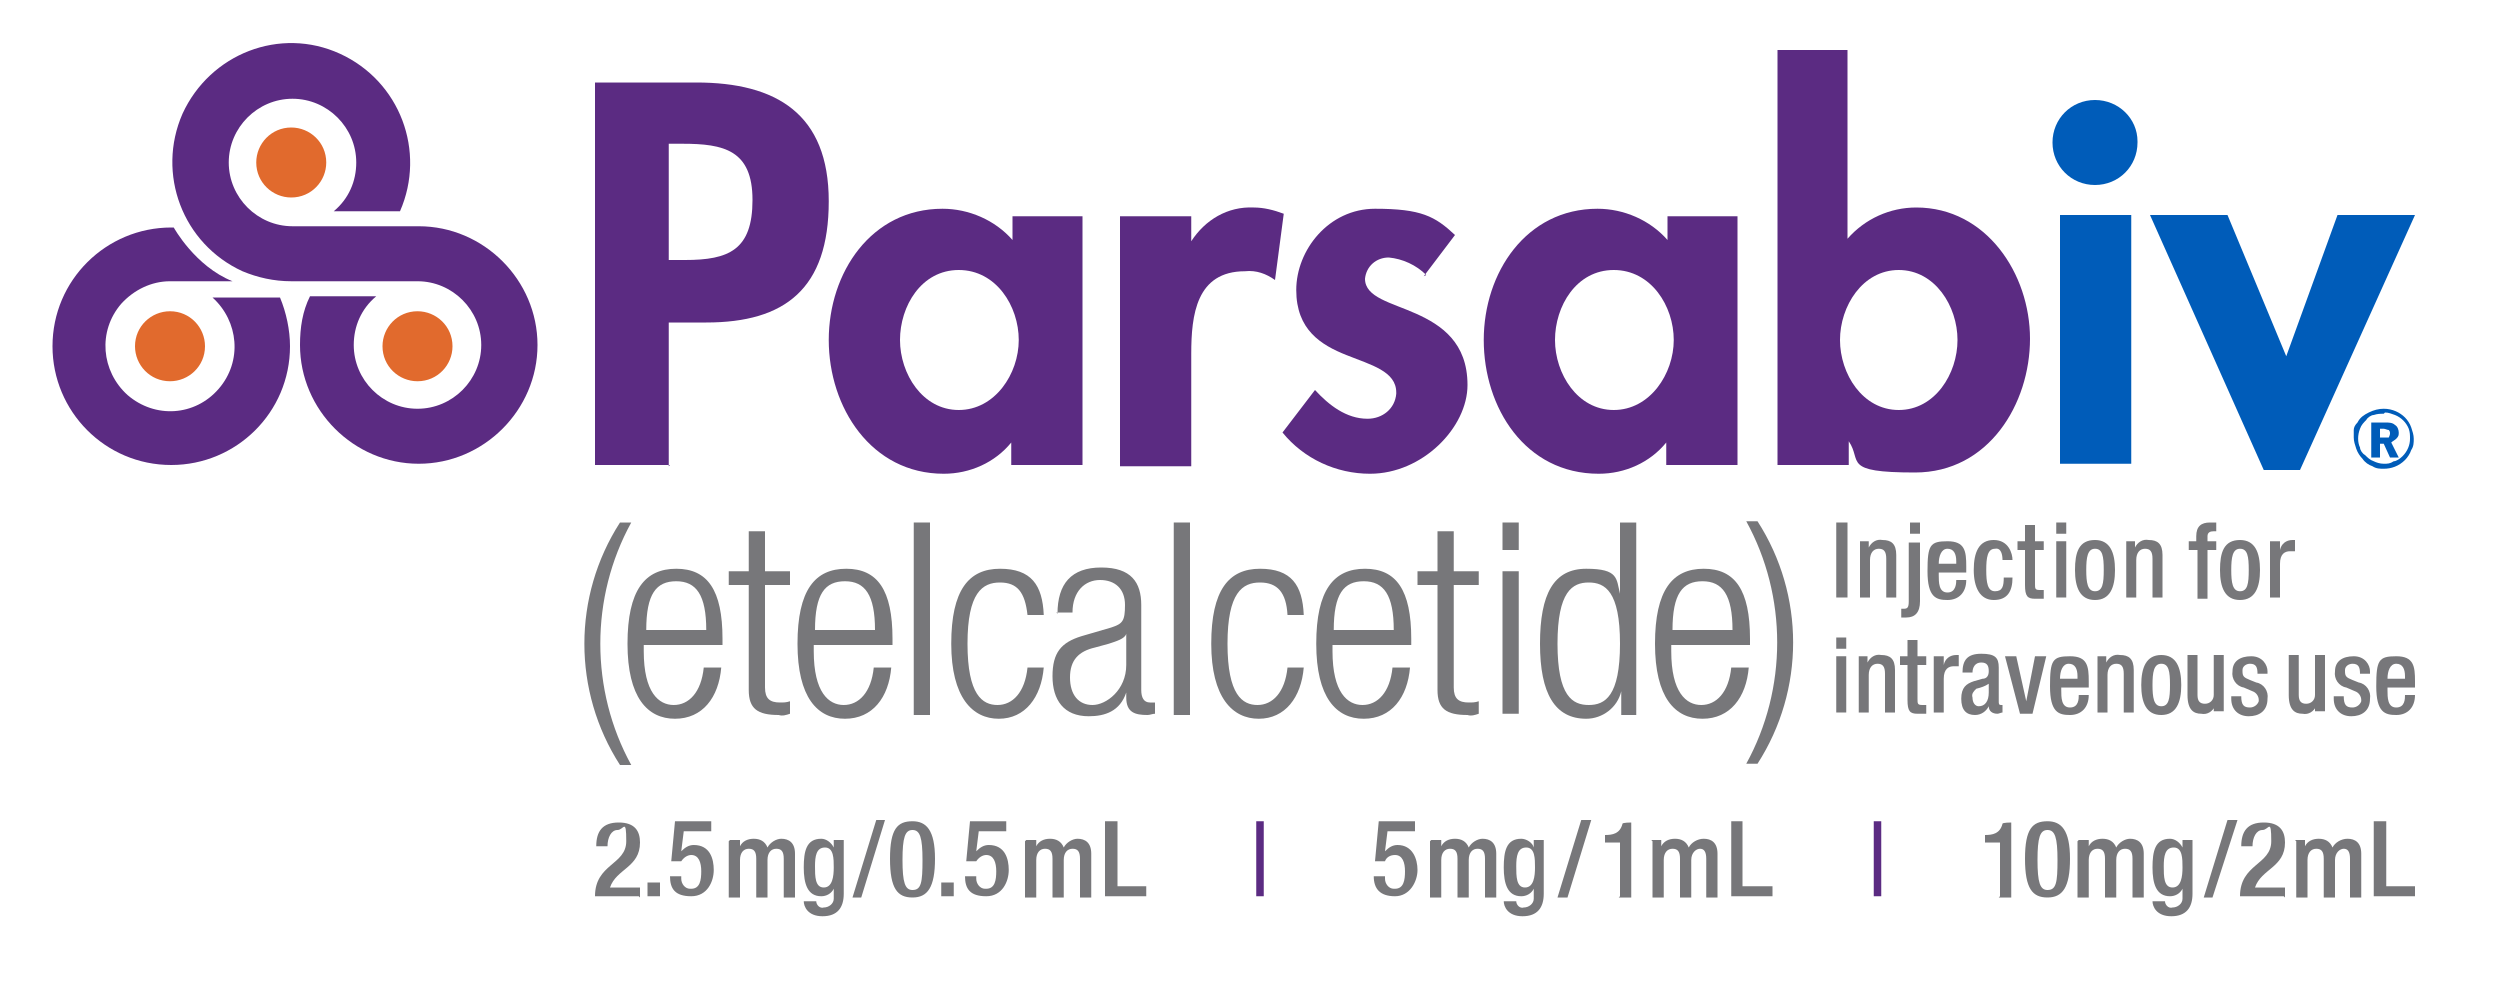 <?xml version="1.0" encoding="UTF-8"?>
<svg id="Layer_1" xmlns="http://www.w3.org/2000/svg" width="200" height="79" version="1.1" viewBox="0 0 200 79">
  <!-- Generator: Adobe Illustrator 29.3.1, SVG Export Plug-In . SVG Version: 2.1.0 Build 151)  -->
  <defs>
    <style>
      .st0 {
        fill: #77777a;
      }

      .st1 {
        fill: #5b2b82;
      }

      .st2 {
        fill: #005cb9;
      }

      .st3 {
        fill: none;
        stroke: #5b2b82;
        stroke-miterlimit: 10;
        stroke-width: .6px;
      }

      .st4 {
        fill: #e16a2d;
      }
    </style>
  </defs>
  <path class="st1" d="M22.3,23.8h-5.3c2.1,1.9,2.4,5.1.5,7.3s-5.1,2.4-7.3.5c-2.1-1.9-2.4-5.1-.5-7.3,1-1.1,2.4-1.8,3.9-1.8h5c-3-1.2-4.7-4.3-4.7-4.3h-.2c-5.2,0-9.5,4.2-9.5,9.5,0,5.2,4.2,9.5,9.5,9.5,5.2,0,9.5-4.2,9.5-9.5,0-1.3-.3-2.7-.8-3.9h0Z"/>
  <path class="st1" d="M33.4,22.5c2.8,0,5.1,2.3,5.1,5.1,0,2.8-2.3,5.1-5.1,5.1s-5.1-2.3-5.1-5.1c0-1.5.6-2.9,1.8-3.9h-5.3c-.6,1.2-.8,2.5-.8,3.9,0,5.2,4.3,9.5,9.5,9.5,5.2,0,9.5-4.3,9.5-9.5,0-5.2-4.3-9.5-9.5-9.5,0,0,0,0,0,0h-10.1c-2.8,0-5.1-2.3-5.1-5.1,0-2.8,2.3-5.1,5.1-5.1,2.8,0,5.1,2.3,5.1,5.1,0,1.5-.6,2.9-1.8,3.9h5.3c2.1-4.8,0-10.4-4.8-12.6s-10.4,0-12.6,4.8c-2.1,4.8,0,10.4,4.8,12.6,1.2.5,2.5.8,3.9.8h10.1Z"/>
  <path class="st4" d="M30.6,27.7c0-1.5,1.2-2.8,2.8-2.8,1.5,0,2.8,1.2,2.8,2.8,0,1.5-1.2,2.8-2.8,2.8,0,0,0,0,0,0-1.5,0-2.8-1.2-2.8-2.8"/>
  <path class="st4" d="M26.1,13c0,1.5-1.2,2.8-2.8,2.8-1.5,0-2.8-1.2-2.8-2.8,0-1.5,1.2-2.8,2.8-2.8,0,0,0,0,0,0,1.5,0,2.8,1.2,2.8,2.8"/>
  <path class="st4" d="M16.4,27.7c0-1.5-1.2-2.8-2.8-2.8-1.5,0-2.8,1.2-2.8,2.8,0,1.5,1.2,2.8,2.8,2.8,0,0,0,0,0,0,1.5,0,2.8-1.2,2.8-2.8"/>
  <path class="st1" d="M53.6,37.2h-6V6.6h8.1c6.4,0,10.6,2.5,10.6,9.5s-3.5,9.7-9.8,9.7h-3v11.5ZM53.6,20.8h1.2c3.5,0,5.4-.8,5.4-4.8s-2.3-4.5-5.6-4.5h-1.1v9.3Z"/>
  <path class="st1" d="M86.5,37.2h-5.6v-1.8h0c-1.3,1.6-3.3,2.5-5.4,2.5-5.8,0-9.2-5.3-9.2-10.7s3.4-10.5,9.1-10.5c2.1,0,4.2.9,5.6,2.5v-1.9h5.6v19.9ZM81.5,27.2c0-2.7-1.8-5.6-4.8-5.6s-4.7,2.9-4.7,5.6,1.8,5.6,4.7,5.6,4.8-2.9,4.8-5.6"/>
  <path class="st1" d="M95.3,19.3h0c1.1-1.7,2.9-2.8,5-2.7.8,0,1.6.2,2.4.5l-.7,5.3c-.7-.5-1.5-.8-2.4-.7-3.9,0-4.3,3.5-4.3,6.6v9h-5.7v-20h5.7v2.1Z"/>
  <path class="st1" d="M114.1,22c-.8-.8-1.9-1.3-3-1.4-1,0-1.8.7-1.9,1.7,0,1.5,2.1,1.9,4.1,2.8,2,.9,4.1,2.3,4.1,5.7s-3.6,7.1-7.8,7.1c-2.7,0-5.3-1.2-7-3.3l2.6-3.4c1.1,1.2,2.5,2.3,4.2,2.3,1.2,0,2.2-.8,2.3-2,0,0,0,0,0-.1,0-1.7-2-2.2-4-3s-4-2-4-5.2,2.6-6.5,6.3-6.5,4.8.6,6.4,2.1l-2.5,3.3Z"/>
  <path class="st1" d="M138.9,37.2h-5.6v-1.8h0c-1.3,1.6-3.3,2.5-5.4,2.5-5.9,0-9.2-5.3-9.2-10.7s3.4-10.5,9.1-10.5c2.1,0,4.2.9,5.6,2.5v-1.9h5.6v19.9ZM133.9,27.2c0-2.7-1.8-5.6-4.8-5.6s-4.7,2.9-4.7,5.6,1.8,5.6,4.7,5.6,4.8-2.9,4.8-5.6"/>
  <path class="st1" d="M142.1,4h5.7v15.1c1.4-1.6,3.4-2.5,5.5-2.5,5.6,0,9.1,5.3,9.1,10.5s-3.3,10.7-9.2,10.7-4.2-.9-5.3-2.5h0v1.9h-5.7V4ZM156.6,27.2c0-2.7-1.8-5.6-4.7-5.6s-4.7,2.9-4.7,5.6,1.8,5.6,4.7,5.6,4.7-2.9,4.7-5.6"/>
  <path class="st2" d="M171,11.4c0,1.9-1.5,3.4-3.4,3.4s-3.4-1.5-3.4-3.4,1.5-3.4,3.4-3.4c1.9,0,3.4,1.5,3.4,3.3,0,0,0,0,0,0"/>
  <rect class="st2" x="164.8" y="17.2" width="5.7" height="19.9"/>
  <polygon class="st2" points="182.9 28.5 187 17.2 193.2 17.2 184 37.6 181.1 37.6 172 17.2 178.2 17.2 182.9 28.5"/>
  <path class="st0" d="M50.5,41.8c-3.3,6-3.3,13.4,0,19.4h-.9c-3.8-5.9-3.8-13.5,0-19.4h.9Z"/>
  <path class="st0" d="M57.7,53.4c-.2,2.4-1.5,4.1-3.7,4.1s-3.8-1.7-3.8-6,1.4-6,3.9-6,3.7,1.7,3.7,5.6v.5h-6.3v.5c0,3.3,1.2,4.3,2.4,4.3s2.2-1,2.4-3h1.3ZM56.5,50.4c0-2.8-.8-3.9-2.4-3.9s-2.4,1-2.4,3.9h4.9Z"/>
  <path class="st0" d="M59.9,46.8h-1.6v-1.1h1.6v-3.2h1.3v3.2h2v1.1h-2v8.2c0,.9.4,1.2,1.2,1.2.3,0,.5,0,.8-.1v1c-.3.1-.6.2-.9.1-1.7,0-2.4-.5-2.4-2v-8.5Z"/>
  <path class="st0" d="M71.3,53.4c-.2,2.4-1.5,4.1-3.7,4.1s-3.8-1.7-3.8-6,1.4-6,3.9-6,3.7,1.7,3.7,5.6v.5h-6.3v.5c0,3.3,1.2,4.3,2.4,4.3s2.2-1,2.4-3h1.3ZM70,50.4c0-2.8-.8-3.9-2.4-3.9s-2.4,1-2.4,3.9h4.9Z"/>
  <rect class="st0" x="73.1" y="41.8" width="1.3" height="15.4"/>
  <path class="st0" d="M83.5,53.4c-.2,2.4-1.5,4.1-3.6,4.1s-3.8-1.7-3.8-6,1.4-6,3.9-6,3.4,1.3,3.5,3.7h-1.3c-.2-1.8-.8-2.6-2.2-2.6s-2.6.8-2.6,4.9,1.2,4.9,2.4,4.9,2.2-1,2.4-3h1.3Z"/>
  <path class="st0" d="M84.6,49.1c0-2.4,1.1-3.7,3.5-3.7s3.2,1.2,3.2,3v6.8c0,.6.2,1,.7,1h.4v.9c-.2,0-.4.1-.6.1-1,0-1.7-.2-1.7-1.4v-.4h0c-.5,1.5-1.7,1.9-3,1.9-2,0-2.9-1.3-2.9-3.2s.7-2.7,2.3-3.2l2.4-.7c.9-.3,1.1-.5,1.1-1.8s-.8-2-2-2-2.2.9-2.2,2.6h-1.3ZM90.1,50.7h0c-.1.4-.8.6-1.4.8l-1.1.3c-1.3.3-2,1-2,2.4s.7,2.2,1.8,2.2,2.7-1.2,2.7-3.2v-2.4Z"/>
  <rect class="st0" x="93.9" y="41.8" width="1.3" height="15.4"/>
  <path class="st0" d="M104.3,53.4c-.2,2.4-1.5,4.1-3.6,4.1s-3.8-1.7-3.8-6,1.4-6,3.9-6,3.4,1.3,3.5,3.7h-1.3c-.1-1.8-.8-2.6-2.2-2.6s-2.6.8-2.6,4.9,1.2,4.9,2.4,4.9,2.2-1,2.4-3h1.3Z"/>
  <path class="st0" d="M112.8,53.4c-.2,2.4-1.5,4.1-3.7,4.1s-3.8-1.7-3.8-6,1.4-6,3.9-6,3.7,1.7,3.7,5.6v.5h-6.3v.5c0,3.3,1.2,4.3,2.4,4.3s2.2-1,2.4-3h1.3ZM111.5,50.4c0-2.8-.8-3.9-2.4-3.9s-2.4,1-2.4,3.9h4.9Z"/>
  <path class="st0" d="M115,46.8h-1.6v-1.1h1.6v-3.2h1.3v3.2h2v1.1h-2v8.2c0,.9.4,1.2,1.2,1.2.3,0,.5,0,.8-.1v1c-.3.1-.6.2-.9.1-1.7,0-2.4-.5-2.4-2v-8.5Z"/>
  <path class="st0" d="M120.2,41.8h1.3v2.2h-1.3v-2.2ZM120.2,45.7h1.3v11.4h-1.3v-11.4Z"/>
  <rect class="st0" x="146.9" y="41.8" width=".9" height="6"/>
  <path class="st0" d="M148.7,43.3h.8v.5h0c.2-.4.6-.7,1.1-.6.7,0,1.1.3,1.1,1.2v3.4h-.8v-3.1c0-.6-.2-.8-.6-.8s-.7.3-.7.9v3h-.8v-4.5Z"/>
  <path class="st0" d="M153.6,43.3v4.8c0,.9-.4,1.3-1.1,1.3-.1,0-.2,0-.4,0v-.7h.2c.3,0,.4-.1.4-.6v-4.7h.9ZM153.6,42.7h-.8v-.9h.8v.9Z"/>
  <path class="st0" d="M155.1,45.7v.3c0,.6,0,1.4.7,1.4s.7-.8.7-1h.8c0,1-.6,1.6-1.5,1.6s-1.6-.2-1.6-2.3.2-2.4,1.6-2.4,1.5.8,1.5,2v.5h-2.2ZM156.5,45.1v-.2c0-.6-.2-1-.7-1s-.7.6-.7,1.2h0c0,0,1.4,0,1.4,0Z"/>
  <path class="st0" d="M161,46.2c0,1.1-.4,1.8-1.5,1.8s-1.6-1-1.6-2.4.4-2.4,1.6-2.4,1.5,1.1,1.5,1.6h-.8c0-.4-.1-1-.6-.9-.6,0-.7.7-.7,1.7s.1,1.7.7,1.7.7-.4.7-1.1h.8Z"/>
  <path class="st0" d="M161.4,43.3h.6v-1.3h.8v1.3h.7v.7h-.7v2.7c0,.4,0,.5.4.5.1,0,.2,0,.3,0v.7c-.2,0-.5,0-.7,0-.6,0-.8-.2-.8-1.1v-2.8h-.6v-.7Z"/>
  <path class="st0" d="M164.5,41.8h.8v.9h-.8v-.9ZM164.5,43.3h.8v4.5h-.8v-4.5Z"/>
  <path class="st0" d="M167.6,43.2c1.2,0,1.6,1,1.6,2.4s-.4,2.4-1.6,2.4-1.6-1-1.6-2.4.3-2.4,1.6-2.4M167.6,47.3c.6,0,.7-.6.7-1.7s-.1-1.7-.7-1.7-.7.7-.7,1.7.1,1.7.7,1.7"/>
  <path class="st0" d="M170,43.3h.8v.5h0c.2-.4.6-.7,1.1-.6.7,0,1.1.3,1.1,1.2v3.4h-.8v-3.1c0-.6-.2-.8-.6-.8s-.7.3-.7.9v3h-.8v-4.5Z"/>
  <path class="st0" d="M175.7,44h-.6v-.7h.6v-.4c0-.8.4-1.1,1.1-1.1.2,0,.3,0,.5,0v.7h-.2c-.3,0-.5.1-.5.4v.4h.7v.7h-.7v3.9h-.8v-3.9Z"/>
  <path class="st0" d="M179.2,43.2c1.2,0,1.6,1,1.6,2.4s-.4,2.4-1.6,2.4-1.6-1-1.6-2.4.3-2.4,1.6-2.4M179.2,47.3c.6,0,.7-.6.7-1.7s-.1-1.7-.7-1.7-.7.7-.7,1.7.1,1.7.7,1.7"/>
  <path class="st0" d="M181.6,43.3h.8v.7h0c.1-.5.5-.8,1-.8,0,0,.1,0,.2,0v.9c-.1,0-.2,0-.4,0-.4,0-.8.2-.8,1v2.7h-.8v-4.5Z"/>
  <path class="st0" d="M146.9,51h.8v.9h-.8v-.9ZM146.9,52.5h.8v4.5h-.8v-4.5Z"/>
  <path class="st0" d="M148.6,52.5h.8v.5h0c.2-.4.6-.7,1.1-.6.7,0,1.1.3,1.1,1.2v3.4h-.8v-3.1c0-.6-.2-.8-.6-.8s-.7.3-.7.9v3h-.8v-4.5Z"/>
  <path class="st0" d="M152,52.5h.6v-1.3h.8v1.3h.7v.7h-.7v2.7c0,.4,0,.5.4.5.1,0,.2,0,.3,0v.7c-.2,0-.5,0-.7,0-.6,0-.8-.2-.8-1.1v-2.8h-.6v-.7Z"/>
  <path class="st0" d="M154.7,52.5h.8v.7h0c.1-.5.5-.8,1-.8,0,0,.1,0,.2,0v.9c-.1,0-.2,0-.4,0-.4,0-.8.2-.8,1v2.7h-.8v-4.5Z"/>
  <path class="st0" d="M159.9,56.1c0,.2,0,.3.2.3,0,0,0,0,.1,0v.6c-.1,0-.3.1-.4.1-.4,0-.7-.2-.7-.6h0c-.2.4-.6.7-1.1.7-.7,0-1.1-.4-1.1-1.3s.4-1.2,1-1.4l.7-.2c.3,0,.5-.2.5-.6s-.1-.7-.6-.7-.7.4-.7.8h-.8c0-1,.4-1.5,1.5-1.5s1.4.3,1.4,1.1v2.6ZM159.1,54.7c-.3.2-.6.3-1,.4-.2.2-.4.4-.3.7,0,.4.2.7.5.7.5,0,.8-.4.8-1.1v-.8Z"/>
  <polygon class="st0" points="160.4 52.5 161.3 52.5 162.1 56.1 162.1 56.1 162.8 52.5 163.7 52.5 162.6 57.1 161.6 57.1 160.4 52.5"/>
  <path class="st0" d="M164.9,54.9v.3c0,.6,0,1.4.7,1.4s.7-.7.7-1h.8c0,1-.6,1.6-1.5,1.6s-1.6-.2-1.6-2.3.2-2.4,1.6-2.4,1.5.8,1.5,2v.5h-2.2ZM166.2,54.3v-.2c0-.6-.2-1-.7-1s-.7.6-.7,1.2h0c0,0,1.4,0,1.4,0Z"/>
  <path class="st0" d="M167.7,52.5h.8v.5h0c.2-.4.6-.7,1.1-.6.7,0,1.1.3,1.1,1.2v3.4h-.8v-3.1c0-.6-.2-.8-.6-.8s-.7.3-.7.9v3h-.8v-4.5Z"/>
  <path class="st0" d="M172.9,52.4c1.2,0,1.6,1,1.6,2.4s-.4,2.4-1.6,2.4-1.6-1-1.6-2.4.4-2.4,1.6-2.4M172.9,56.5c.6,0,.7-.6.7-1.7s-.1-1.7-.7-1.7-.7.7-.7,1.7.1,1.7.7,1.7"/>
  <path class="st0" d="M177.2,56.5h0c-.2.4-.6.7-1.1.6-.6,0-1.1-.3-1.1-1.5v-3.2h.8v3.2c0,.5.2.7.6.7.4,0,.7-.3.7-.7,0,0,0,0,0,0v-3.2h.8v4.5h-.8v-.5Z"/>
  <path class="st0" d="M180.6,53.9h0c0-.5-.1-.8-.6-.8-.3,0-.6.2-.6.5,0,0,0,0,0,.1,0,.4.1.5.6.7l.5.2c.6.1,1,.7.9,1.3,0,1-.7,1.4-1.5,1.4s-1.4-.5-1.4-1.4v-.2h.8c0,.7.2.9.7.9.3,0,.6-.2.7-.5,0,0,0,0,0-.1,0-.3-.2-.6-.5-.7l-.7-.3c-.6-.1-1-.7-.9-1.3,0-.8.6-1.2,1.5-1.2s1.3.7,1.3,1.2v.2h-.8Z"/>
  <path class="st0" d="M185.3,56.5h0c-.2.4-.6.7-1.1.6-.6,0-1.1-.3-1.1-1.5v-3.2h.8v3.2c0,.5.2.7.6.7.4,0,.7-.3.7-.7,0,0,0,0,0,0v-3.2h.8v4.5h-.8v-.5Z"/>
  <path class="st0" d="M188.8,53.9h0c0-.5-.1-.8-.6-.8-.3,0-.6.2-.6.5,0,0,0,0,0,.1,0,.4.1.5.6.7l.5.2c.6.1,1,.7.9,1.3,0,1-.7,1.4-1.5,1.4s-1.4-.5-1.4-1.4v-.2h.8c0,.7.2.9.7.9.3,0,.6-.2.7-.5,0,0,0,0,0-.1,0-.3-.2-.6-.5-.7l-.7-.3c-.6-.1-1-.7-.9-1.3,0-.8.6-1.2,1.5-1.2s1.3.7,1.3,1.2v.2h-.8Z"/>
  <path class="st0" d="M191,54.9v.3c0,.6,0,1.4.7,1.4s.7-.7.7-1h.8c0,1-.6,1.6-1.5,1.6s-1.6-.2-1.6-2.3.2-2.4,1.6-2.4,1.5.8,1.5,2v.5h-2.2ZM192.4,54.3v-.2c0-.6-.2-1-.7-1s-.7.6-.7,1.2h0c0,0,1.4,0,1.4,0Z"/>
  <path class="st0" d="M129.7,55.3h0c-.3,1.3-1.5,2.2-2.8,2.2-2.5,0-3.7-2-3.7-6s1.1-6,3.7-6,2.4.8,2.7,2h0v-5.7h1.3v15.4h-1.2v-1.9ZM127.1,56.4c1.3,0,2.5-.7,2.5-4.9s-1.2-4.9-2.5-4.9-2.5.7-2.5,4.9,1.2,4.9,2.5,4.9"/>
  <path class="st0" d="M139.9,53.4c-.2,2.4-1.5,4.1-3.7,4.1s-3.8-1.7-3.8-6,1.4-6,3.9-6,3.7,1.7,3.7,5.6v.5h-6.3v.5c0,3.3,1.2,4.3,2.4,4.3s2.2-1,2.4-3h1.3ZM138.6,50.4c0-2.8-.8-3.9-2.4-3.9s-2.4,1-2.4,3.9h4.9Z"/>
  <path class="st0" d="M139.7,61.1c3.3-6,3.3-13.4,0-19.4h.9c3.8,5.9,3.8,13.5,0,19.4h-.9Z"/>
  <path class="st0" d="M51.1,71.7h-3.5c0-2.6,2.5-2.5,2.5-4.4s-.2-.9-.7-.9-.8.6-.8,1.3h-.9c0-1.2.5-1.9,1.8-1.9s1.7.7,1.7,1.6c0,2-1.9,2.1-2.4,3.6h2.4v.8Z"/>
  <rect class="st0" x="51.8" y="70.6" width="1" height="1.1"/>
  <path class="st0" d="M53.6,70.1h.9v.2c0,.4.3.8.7.8,0,0,0,0,.1,0,.7,0,.8-.7.8-1.4s-.2-1.3-.8-1.3c-.3,0-.6.2-.8.5h-.8s.3-3.2.3-3.2h2.9v.8h-2.2l-.2,1.6h0c.3-.3.6-.5,1-.5,1.3,0,1.6,1.1,1.6,2s-.5,2.1-1.8,2.1-1.7-.6-1.7-1.6h0Z"/>
  <path class="st0" d="M58.4,67.2h.8v.5h0c.2-.4.6-.6,1.1-.6.5,0,.9.2,1.1.7.2-.4.7-.7,1.1-.7.6,0,1.1.3,1.1,1.2v3.5h-.9v-3.1c0-.6-.2-.8-.6-.8s-.7.3-.7.9v3h-.9v-3.1c0-.6-.2-.8-.6-.8s-.7.3-.7.9v3h-.9v-4.5Z"/>
  <path class="st0" d="M65.3,72.1c0,.3.3.6.6.5,0,0,0,0,0,0,.4,0,.8-.3.8-.7,0,0,0,0,0-.1v-.7h0c-.2.4-.6.6-1,.6-1.1,0-1.4-1-1.4-2.3s.2-2.3,1.4-2.3c.4,0,.8.3,1,.7h0v-.6h.8v4.3c0,1.1-.5,1.8-1.7,1.8s-1.5-.8-1.5-1.2h.9ZM65.9,71c.7,0,.8-.9.8-1.6s0-1.6-.7-1.6-.8.7-.8,1.5,0,1.7.7,1.7"/>
  <polygon class="st0" points="70.1 65.6 70.8 65.6 68.9 71.8 68.2 71.8 70.1 65.6"/>
  <path class="st0" d="M73,65.7c1.1,0,1.8.7,1.8,3s-.6,3.1-1.8,3.1-1.8-.7-1.8-3.1.6-3,1.8-3M73,71.2c.7,0,.8-.6.8-2.4s-.2-2.4-.8-2.4-.8.6-.8,2.4.2,2.4.8,2.4"/>
  <rect class="st0" x="75.3" y="70.6" width="1" height="1.1"/>
  <path class="st0" d="M77.2,70.1h.9v.2c0,.4.3.8.7.8,0,0,0,0,.1,0,.7,0,.8-.7.8-1.4s-.2-1.3-.8-1.3c-.3,0-.6.2-.8.5h-.8s.3-3.2.3-3.2h2.9v.8h-2.2l-.2,1.6h0c.3-.3.6-.5,1-.5,1.3,0,1.6,1.1,1.6,2s-.5,2.1-1.8,2.1-1.7-.6-1.7-1.6h0Z"/>
  <path class="st0" d="M82.1,67.2h.8v.5h0c.2-.4.6-.6,1.1-.6.5,0,.9.2,1.1.7.2-.4.7-.7,1.1-.7.6,0,1.1.3,1.1,1.2v3.5h-.9v-3.1c0-.6-.2-.8-.6-.8s-.7.3-.7.9v3h-.9v-3.1c0-.6-.2-.8-.6-.8s-.7.3-.7.9v3h-.9v-4.5Z"/>
  <polygon class="st0" points="88.4 65.7 89.4 65.7 89.4 70.9 91.7 70.9 91.7 71.7 88.4 71.7 88.4 65.7"/>
  <path class="st0" d="M132.1,67.2h.8v.5h0c.2-.4.6-.6,1.1-.6.5,0,.9.2,1.1.7.2-.4.7-.7,1.2-.7.6,0,1.1.3,1.1,1.2v3.5h-.9v-3.1c0-.6-.2-.8-.5-.8s-.7.3-.7.9v3h-.9v-3.1c0-.6-.2-.8-.6-.8s-.7.3-.7.9v3h-.9v-4.5Z"/>
  <polygon class="st0" points="138.5 65.7 139.4 65.7 139.4 70.9 141.8 70.9 141.8 71.7 138.5 71.7 138.5 65.7"/>
  <path class="st0" d="M109.9,70.1h.9v.2c0,.4.3.8.7.8,0,0,0,0,.1,0,.7,0,.8-.7.8-1.4s-.2-1.3-.8-1.3c-.4,0-.7.2-.8.5h-.8s.3-3.2.3-3.2h2.9v.8h-2.2l-.2,1.6h0c.3-.3.6-.5,1-.5,1.2,0,1.6,1.1,1.6,2s-.6,2.1-1.8,2.1-1.7-.6-1.7-1.6h0Z"/>
  <path class="st0" d="M114.5,67.2h.8v.5h0c.2-.4.6-.6,1.1-.6.5,0,.9.2,1.1.7.2-.4.7-.7,1.1-.7.6,0,1.1.3,1.1,1.2v3.5h-.9v-3.1c0-.6-.2-.8-.6-.8s-.7.3-.7.9v3h-.9v-3.1c0-.6-.2-.8-.6-.8s-.7.3-.7.9v3h-.9v-4.5Z"/>
  <path class="st0" d="M121.3,72.1c0,.3.3.6.6.5,0,0,0,0,0,0,.4,0,.8-.3.8-.7,0,0,0,0,0-.1v-.7h0c-.2.4-.6.6-1,.6-1.1,0-1.4-1-1.4-2.3s.2-2.3,1.4-2.3c.4,0,.9.3,1,.7h0v-.6h.8v4.3c0,1.1-.5,1.8-1.7,1.8s-1.5-.8-1.5-1.2h.9ZM122,71c.7,0,.8-.9.8-1.6s0-1.6-.7-1.6-.8.7-.8,1.5,0,1.7.7,1.7"/>
  <polygon class="st0" points="126.5 65.6 127.3 65.6 125.4 71.8 124.6 71.8 126.5 65.6"/>
  <path class="st0" d="M129.6,71.7v-4.3h-1.2v-.6h0c.6,0,1.2-.1,1.4-.9h0c0-.1.7-.1.7-.1v6h-1Z"/>
  <path class="st0" d="M183.6,67.2h.8v.5h0c.2-.4.6-.6,1.1-.6.5,0,.9.2,1.1.7.2-.4.7-.7,1.2-.7.6,0,1.1.3,1.1,1.2v3.5h-.9v-3.1c0-.6-.2-.8-.5-.8s-.7.3-.7.9v3h-.9v-3.1c0-.6-.2-.8-.6-.8s-.7.3-.7.9v3h-.9v-4.5Z"/>
  <polygon class="st0" points="189.9 65.7 190.9 65.7 190.9 70.9 193.2 70.9 193.2 71.7 189.9 71.7 189.9 65.7"/>
  <path class="st0" d="M160,71.7v-4.3h-1.2v-.6h0c.6,0,1.2-.1,1.4-.9h0c0-.1.7-.1.7-.1v6h-1Z"/>
  <path class="st0" d="M163.8,65.7c1.1,0,1.8.7,1.8,3s-.6,3.1-1.8,3.1-1.8-.7-1.8-3.1.6-3,1.8-3M163.8,71.2c.7,0,.8-.6.8-2.4s-.2-2.4-.8-2.4-.8.6-.8,2.4.2,2.4.8,2.4"/>
  <path class="st0" d="M166.3,67.2h.8v.5h0c.2-.4.6-.6,1.1-.6.5,0,.9.2,1.1.7.2-.4.7-.7,1.1-.7.6,0,1.1.3,1.1,1.2v3.5h-.9v-3.1c0-.6-.2-.8-.6-.8s-.7.3-.7.9v3h-.9v-3.1c0-.6-.2-.8-.6-.8s-.7.3-.7.9v3h-.9v-4.5Z"/>
  <path class="st0" d="M173.2,72.1c0,.3.3.6.6.5,0,0,0,0,0,0,.4,0,.8-.3.8-.7,0,0,0,0,0-.1v-.7h0c-.2.4-.6.6-1,.6-1.1,0-1.4-1-1.4-2.3s.2-2.3,1.4-2.3c.4,0,.8.3,1,.7h0v-.6h.8v4.3c0,1.1-.5,1.8-1.7,1.8s-1.5-.8-1.5-1.2h.9ZM173.8,71c.7,0,.8-.9.8-1.6s0-1.6-.7-1.6-.8.7-.8,1.5,0,1.7.7,1.7"/>
  <polygon class="st0" points="178.2 65.6 179 65.6 177 71.8 176.3 71.8 178.2 65.6"/>
  <path class="st0" d="M182.7,71.7h-3.5c0-2.6,2.5-2.5,2.5-4.4s-.2-.9-.7-.9-.8.6-.8,1.3h-.9c0-1.2.5-1.9,1.8-1.9s1.7.7,1.7,1.6c0,2-1.9,2.1-2.4,3.6h2.4v.8Z"/>
  <line class="st3" x1="150.2" y1="65.7" x2="150.2" y2="71.7"/>
  <line class="st3" x1="100.8" y1="65.7" x2="100.8" y2="71.7"/>
  <path class="st2" d="M190.7,32.7c.7,0,1.3.3,1.7.7.2.2.4.5.5.8.1.3.2.6.2.9,0,.3,0,.6-.2.9-.1.3-.3.6-.5.8-.5.5-1.1.7-1.7.7-.3,0-.6,0-.9-.2-.3-.1-.6-.3-.8-.6-.2-.2-.4-.5-.5-.8-.1-.3-.2-.6-.2-.9,0-.2,0-.4,0-.6,0-.2.1-.4.3-.6.2-.4.5-.6.9-.8.4-.2.8-.3,1.2-.3ZM190.7,33.1c-.3,0-.5,0-.8.1-.2,0-.5.2-.6.4-.2.2-.4.4-.5.7-.2.5-.2,1.1,0,1.5,0,.2.2.5.4.6.2.2.4.4.7.5.2.1.5.2.8.2.3,0,.5,0,.8-.2.2,0,.5-.2.7-.4.4-.4.6-.9.6-1.4,0-.3,0-.5-.1-.8-.2-.5-.6-.9-1.1-1.1-.3-.1-.5-.2-.8-.2h0ZM189.7,33.8h1.1c.3,0,.6,0,.8.2.2.1.3.4.3.6,0,.2,0,.3-.2.5-.1.1-.3.2-.4.3l.6,1.2h-.7l-.5-1.1h-.3v1.1h-.7v-2.7ZM190.4,34.2v.8h.3c.1,0,.3,0,.4,0,0,0,.1-.2.1-.3,0-.1,0-.2-.1-.3-.1,0-.3-.1-.4-.1h-.3Z"/>
</svg>
